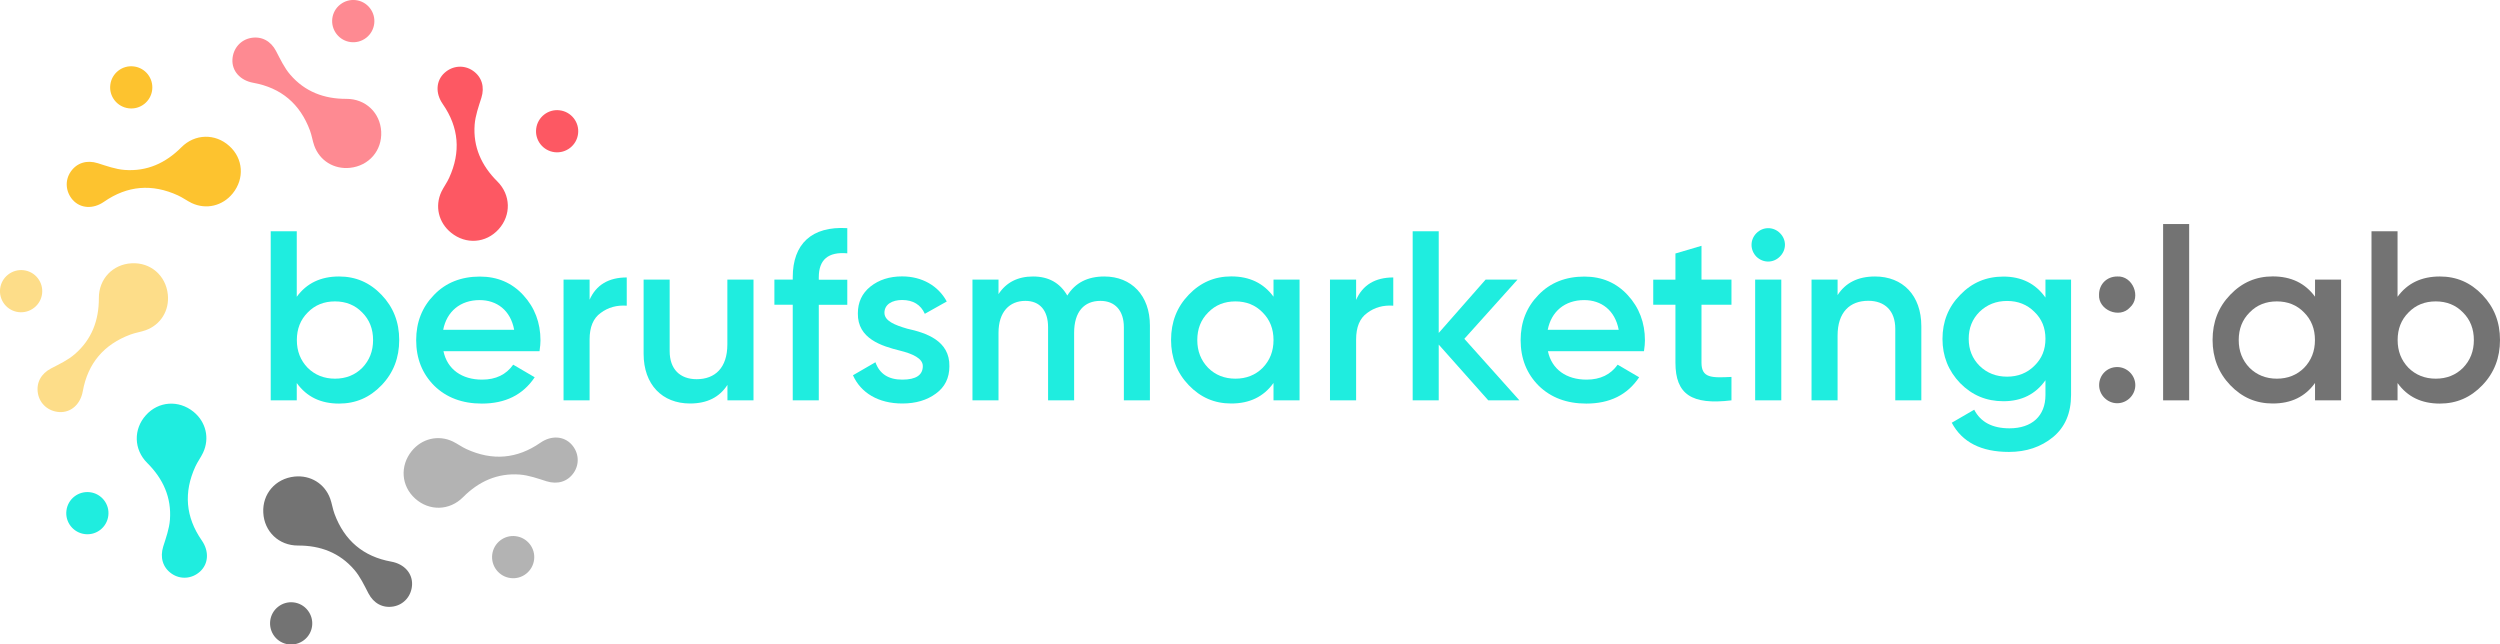 <?xml version="1.0" encoding="utf-8"?>
<!-- Generator: Adobe Illustrator 25.2.0, SVG Export Plug-In . SVG Version: 6.00 Build 0)  -->
<svg version="1.1" id="Layer_1" xmlns="http://www.w3.org/2000/svg" xmlns:xlink="http://www.w3.org/1999/xlink" x="0px" y="0px"
	 viewBox="0 0 2860 737.2" style="enable-background:new 0 0 2860 737.2;" xml:space="preserve">
<style type="text/css">
	.st0{fill-rule:evenodd;clip-rule:evenodd;fill:#FDC32F;}
	.st1{fill-rule:evenodd;clip-rule:evenodd;fill:#FDDD89;}
	.st2{fill-rule:evenodd;clip-rule:evenodd;fill:#1FEDDF;}
	.st3{fill-rule:evenodd;clip-rule:evenodd;fill:#737373;}
	.st4{fill-rule:evenodd;clip-rule:evenodd;fill:#B3B3B3;}
	.st5{fill-rule:evenodd;clip-rule:evenodd;fill:#FD5863;}
	.st6{fill-rule:evenodd;clip-rule:evenodd;fill:#FE8A92;}
	.st7{fill:#1FEDDF;}
	.st8{fill:#737373;}
</style>
<g>
	<g>
		<path class="st0" d="M266.2,221.3c-11.6,14.3-30.3,18.8-46.9,11c-5.4-2.6-10.3-6.3-15.8-8.8c-29.5-13.5-57.7-11.3-84.5,7.3
			c-12.5,8.7-26.9,7.7-35.7-2c-8.3-9.3-9.3-22.4-2.4-32.4c7.1-10.3,18.7-13.6,31-9.7c10.1,3.2,20.3,6.9,30.7,7.7
			c25.5,1.9,46.9-7.8,64.9-25.9c15.5-15.6,38.7-16,54.7-1.6C278.3,181.2,280,204.3,266.2,221.3"/>
		<path class="st0" d="M174.1,102.9c-1.6,13.2-13.7,22.7-26.9,21c-13.2-1.6-22.7-13.7-21-26.9c1.6-13.2,13.7-22.7,26.9-21
			C166.3,77.6,175.7,89.6,174.1,102.9"/>
		<path class="st1" d="M192,336.9c1.9,18.3-8.1,34.7-25.4,40.9c-5.6,2-11.7,2.8-17.3,4.9c-30.4,11.3-48.8,32.8-54.6,64.9
			c-2.7,15-13.5,24.5-26.7,23.8c-12.5-0.7-22.4-9.2-24.6-21.2c-2.2-12.3,3.6-22.8,15-28.7c9.4-4.9,19.3-9.5,27.1-16.3
			c19.4-16.7,27.7-38.7,27.6-64.2c-0.1-22,16-38.7,37.5-39.8C172.2,300,189.7,315.1,192,336.9"/>
		<path class="st1" d="M43.2,318.2c8.2,10.5,6.4,25.7-4.2,33.9c-10.5,8.2-25.7,6.4-33.9-4.1c-8.2-10.5-6.4-25.7,4.2-33.9
			C19.8,305.9,35,307.7,43.2,318.2"/>
		<path class="st2" d="M221.3,471c14.3,11.6,18.8,30.3,11,46.9c-2.5,5.4-6.3,10.3-8.8,15.8c-13.5,29.5-11.3,57.7,7.3,84.5
			c8.7,12.5,7.7,26.9-2,35.7c-9.3,8.4-22.4,9.3-32.4,2.4c-10.3-7.1-13.5-18.7-9.7-31c3.2-10.1,6.9-20.3,7.7-30.7
			c1.9-25.5-7.8-46.9-25.9-64.9c-15.6-15.5-16-38.7-1.6-54.7C181.2,459,204.3,457.3,221.3,471"/>
		<path class="st2" d="M102.9,563.1c13.2,1.6,22.7,13.7,21,26.9c-1.6,13.2-13.7,22.7-26.9,21c-13.2-1.6-22.7-13.7-21-26.9
			C77.6,570.9,89.6,561.5,102.9,563.1"/>
		<path class="st3" d="M336.9,545.2c18.3-1.9,34.7,8.1,40.9,25.4c2,5.6,2.8,11.7,4.9,17.3c11.3,30.4,32.8,48.8,64.9,54.6
			c15,2.7,24.5,13.5,23.8,26.7c-0.7,12.5-9.2,22.4-21.2,24.6c-12.3,2.2-22.8-3.6-28.7-15c-4.9-9.4-9.5-19.3-16.3-27.1
			c-16.7-19.4-38.7-27.7-64.2-27.6c-22,0.1-38.7-16-39.8-37.5C300,565,315.1,547.5,336.9,545.2"/>
		<path class="st3" d="M318.2,694.1c10.5-8.2,25.7-6.4,33.9,4.2c8.2,10.5,6.4,25.7-4.2,33.9c-10.5,8.2-25.7,6.4-33.9-4.2
			C305.9,717.4,307.7,702.3,318.2,694.1"/>
		<path class="st4" d="M471,516c11.6-14.3,30.3-18.8,46.9-11c5.4,2.6,10.3,6.3,15.8,8.8c29.5,13.5,57.7,11.3,84.5-7.3
			c12.5-8.7,26.9-7.7,35.7,2c8.4,9.3,9.3,22.4,2.4,32.4c-7.1,10.3-18.7,13.5-31,9.7c-10.1-3.2-20.3-6.9-30.7-7.7
			c-25.5-1.9-46.9,7.8-64.9,25.9c-15.5,15.6-38.7,16-54.7,1.6C458.9,556,457.3,533,471,516"/>
		<path class="st4" d="M563.1,634.4c1.6-13.2,13.7-22.7,26.9-21c13.2,1.6,22.7,13.7,21,26.9c-1.6,13.2-13.7,22.7-26.9,21
			C570.9,659.7,561.5,647.6,563.1,634.4"/>
		<path class="st5" d="M516,266.2c-14.3-11.6-18.8-30.3-11-46.9c2.6-5.4,6.3-10.3,8.8-15.8c13.5-29.5,11.3-57.7-7.3-84.5
			c-8.7-12.5-7.7-26.9,2.1-35.7c9.3-8.4,22.4-9.3,32.4-2.4c10.3,7.1,13.6,18.7,9.7,31c-3.2,10.1-6.9,20.3-7.7,30.7
			c-1.9,25.5,7.8,46.9,25.9,64.9c15.6,15.5,16,38.7,1.6,54.7C556,278.3,533,280,516,266.2"/>
		<path class="st5" d="M634.4,174.1c-13.2-1.6-22.7-13.7-21-26.9c1.6-13.2,13.7-22.7,26.9-21c13.2,1.6,22.7,13.7,21,26.9
			C659.7,166.3,647.6,175.7,634.4,174.1"/>
		<path class="st6" d="M400.4,192c-18.3,1.9-34.7-8.1-40.9-25.4c-2-5.6-2.8-11.7-4.9-17.3c-11.3-30.4-32.8-48.8-64.9-54.6
			c-15-2.7-24.5-13.5-23.8-26.7c0.7-12.5,9.2-22.4,21.2-24.6c12.3-2.2,22.8,3.6,28.7,15c4.9,9.3,9.5,19.3,16.3,27.1
			c16.7,19.4,38.7,27.7,64.2,27.6c22-0.1,38.7,16,39.8,37.5C437.2,172.2,422.1,189.7,400.4,192"/>
		<path class="st6" d="M419,43.2c-10.5,8.2-25.7,6.4-33.9-4.2c-8.2-10.5-6.4-25.7,4.2-33.9c10.5-8.2,25.7-6.4,33.9,4.2
			C431.4,19.8,429.5,35,419,43.2"/>
		<path class="st7" d="M436.5,337.3c13.5,14.1,20.2,31.2,20.2,51.7c0,20.2-6.6,37.6-20.2,51.7c-13.5,14.1-29.6,21-48.6,21
			c-21,0-37-7.7-48.4-23.5V458h-29.8V264.6h29.8v74.9c11.3-15.5,27.4-23.2,48.4-23.2C407,316.3,423,323.2,436.5,337.3 M383.2,433.2
			c12.4,0,22.9-4.1,31.2-12.4c8.3-8.6,12.4-19.1,12.4-31.8c0-12.7-4.1-23.2-12.4-31.5c-8.3-8.6-18.8-12.7-31.2-12.7
			c-12.4,0-22.9,4.1-31.2,12.7c-8.3,8.3-12.4,18.8-12.4,31.5c0,12.7,4.1,23.2,12.4,31.8C360.3,429,370.8,433.2,383.2,433.2"/>
		<path class="st7" d="M507.3,401.7c4.4,21,21.3,32.6,44.2,32.6c15.8,0,27.6-5.8,35.6-17.1l24.6,14.4
			c-13.5,20.2-33.7,30.1-60.5,30.1c-22.4,0-40.6-6.9-54.4-20.4c-13.8-13.8-20.7-31.2-20.7-52.2c0-20.7,6.9-37.9,20.4-51.7
			c13.5-14.1,31.2-21,52.5-21c20.2,0,36.8,7.2,49.7,21.3c13,14.1,19.6,31.5,19.6,51.7c0,3-0.3,7.2-1.1,12.4H507.3z M588.2,377.3
			c-4.1-22.4-19.9-34-39.5-34c-22.1,0-37.6,13-41.7,34H588.2z"/>
		<path class="st7" d="M674.4,343.1c7.5-17.1,21.8-25.7,42.6-25.7v32.3c-11.3-0.8-21.3,1.9-29.8,8.3c-8.6,6.1-12.7,16.3-12.7,30.4
			V458h-29.8V319.9h29.8V343.1z"/>
		<path class="st7" d="M832.2,319.9h29.8V458h-29.8v-17.7c-9.1,14.1-23.2,21.3-42.8,21.3c-31.8,0-53.1-21.6-53.1-56.9v-84.8h29.8
			v81.8c0,20.7,11.9,32.1,30.9,32.1c21,0,35.1-13,35.1-39.8V319.9z"/>
		<path class="st7" d="M969.3,289.8c-21.8-1.9-32.6,7.2-32.6,27.4v2.8h32.6v28.7h-32.6V458h-29.8V348.6h-21v-28.7h21v-2.8
			c0-37.9,21.5-58.6,62.4-56.1V289.8z"/>
		<path class="st7" d="M1037.8,376c21.3,4.7,48.9,13.5,48.3,43.1c0,13.3-5.2,23.8-15.5,31.2c-10.2,7.5-22.9,11.3-38.4,11.3
			c-27.3,0-47.5-12.2-56.4-32.3l25.7-14.9c4.7,13.3,14.9,19.9,30.7,19.9s23.5-5.3,23.5-15.5c0-8.8-11.6-14.1-26.2-17.7
			c-20.7-5.2-48.6-13.5-48.1-42.6c0-12.7,4.7-22.9,14.4-30.7c9.7-7.7,21.8-11.6,36.2-11.6c22.9,0,41.4,10.8,51.1,28.7l-25.1,14.1
			c-4.7-10.5-13.5-15.8-26-15.8c-11.3,0-20.2,5-20.2,14.6C1011.8,367.1,1023.4,371.8,1037.8,376"/>
		<path class="st7" d="M1315.5,372.4V458h-29.8v-83.7c0-19.1-10.2-30.1-26.8-30.1c-18.5,0-30.1,12.2-30.1,36.5V458h-29.8v-83.7
			c0-19.1-9.4-30.1-26-30.1c-18,0-30.7,12.4-30.7,36.5V458h-29.8V319.9h29.8v16.6c8.8-13.5,22.1-20.2,39.5-20.2
			c17.7,0,30.7,7.2,39.2,21.8c9.1-14.6,23.2-21.8,42.3-21.8C1294.5,316.3,1315.5,338.1,1315.5,372.4"/>
		<path class="st7" d="M1456.9,319.9h29.8V458h-29.8v-19.9c-11.3,15.8-27.4,23.5-48.4,23.5c-19.1,0-35.1-6.9-48.6-21
			c-13.5-14.1-20.2-31.5-20.2-51.7c0-20.4,6.6-37.6,20.2-51.7c13.5-14.1,29.6-21,48.6-21c21,0,37,7.7,48.4,23.2V319.9z
			 M1413.3,433.2c12.4,0,22.9-4.1,31.2-12.4c8.3-8.6,12.4-19.1,12.4-31.8c0-12.7-4.1-23.2-12.4-31.5c-8.3-8.6-18.8-12.7-31.2-12.7
			c-12.4,0-22.9,4.1-31.2,12.7c-8.3,8.3-12.4,18.8-12.4,31.5c0,12.7,4.1,23.2,12.4,31.8C1390.3,429,1400.8,433.2,1413.3,433.2"/>
		<path class="st7" d="M1551.4,343.1c7.5-17.1,21.8-25.7,42.5-25.7v32.3c-11.3-0.8-21.3,1.9-29.8,8.3c-8.6,6.1-12.7,16.3-12.7,30.4
			V458h-29.9V319.9h29.9V343.1z"/>
		<polygon class="st7" points="1738.2,458 1702.6,458 1645.9,394.2 1645.9,458 1616.1,458 1616.1,264.6 1645.9,264.6 1645.9,380.9 
			1699.5,319.9 1736,319.9 1675.2,387.6 		"/>
		<path class="st7" d="M1770.8,401.7c4.4,21,21.3,32.6,44.2,32.6c15.8,0,27.6-5.8,35.6-17.1l24.6,14.4
			c-13.5,20.2-33.7,30.1-60.5,30.1c-22.4,0-40.6-6.9-54.4-20.4c-13.8-13.8-20.7-31.2-20.7-52.2c0-20.7,6.9-37.9,20.4-51.7
			c13.5-14.1,31.2-21,52.5-21c20.2,0,36.8,7.2,49.7,21.3c13,14.1,19.6,31.5,19.6,51.7c0,3-0.3,7.2-1.1,12.4H1770.8z M1851.8,377.3
			c-4.2-22.4-19.9-34-39.5-34c-22.1,0-37.6,13-41.7,34H1851.8z"/>
		<path class="st7" d="M1980.8,348.6h-34.3v66.3c0,17.7,11.6,17.4,34.3,16.3V458c-45.6,5.5-64.1-6.9-64.1-43.1v-66.3h-25.4v-28.7
			h25.4V290l29.8-8.8v38.7h34.3V348.6z"/>
		<path class="st7" d="M2009.3,293.6c-7.4-7.7-7.4-19.3,0-26.8c7.5-7.7,19.6-7.7,27.1,0c7.5,7.5,7.5,19.1-0.3,26.8
			C2028.6,301.1,2017,301.1,2009.3,293.6 M2007.9,319.9h29.9V458h-29.9V319.9z"/>
		<path class="st7" d="M2198,373.2V458h-29.8v-81.8c0-20.7-11.9-32.1-30.9-32.1c-21,0-35.1,13-35.1,39.8V458h-29.8V319.9h29.8v17.7
			c9.1-14.1,23.2-21.3,42.8-21.3C2176.7,316.3,2198,337.8,2198,373.2"/>
		<path class="st7" d="M2340,319.9h29.3v131.8c0,21-6.9,37-20.7,48.4c-13.8,11.3-30.7,16.9-50.3,16.9c-31.8,0-53.6-11.1-65.5-33.4
			l25.7-14.9c7.2,14.1,20.7,21.3,40.3,21.3c25.7,0,41.2-14.1,41.2-38.1v-16.9c-11.3,16-27.4,24-48.1,24c-19.6,0-35.9-6.9-49.5-20.7
			c-13.5-14.1-20.2-30.9-20.2-50.6c0-19.6,6.6-36.5,20.2-50.3c13.5-14.1,29.9-21,49.5-21c20.7,0,36.8,8,48.1,24V319.9z
			 M2296.1,430.9c12.4,0,22.9-4.1,31.2-12.4c8.6-8.3,12.7-18.5,12.7-30.9c0-12.4-4.1-22.7-12.7-30.9c-8.3-8.3-18.8-12.4-31.2-12.4
			c-12.4,0-22.9,4.1-31.5,12.4c-8.3,8.3-12.4,18.5-12.4,30.9c0,12.4,4.2,22.7,12.4,30.9C2273.1,426.8,2283.6,430.9,2296.1,430.9"/>
		<path class="st8" d="M2422.1,316.3c17.7-1.1,27.9,23.5,14.6,35.4c-11.9,13.3-36.5,3-35.4-14.6
			C2401.3,325.1,2410.2,316.3,2422.1,316.3 M2442.8,440.6c0,11.3-9.4,20.7-20.7,20.7c-11.3,0-20.7-9.4-20.7-20.7
			c0-11.3,8.8-20.7,20.7-20.7C2433.4,419.9,2442.8,429.3,2442.8,440.6"/>
		<rect x="2474.6" y="256.3" class="st3" width="29.8" height="201.7"/>
		<path class="st8" d="M2648.4,319.9h29.8V458h-29.8v-19.9c-11.3,15.8-27.4,23.5-48.4,23.5c-19.1,0-35.1-6.9-48.6-21
			c-13.5-14.1-20.2-31.5-20.2-51.7c0-20.4,6.6-37.6,20.2-51.7c13.5-14.1,29.6-21,48.6-21c21,0,37,7.7,48.4,23.2V319.9z
			 M2604.7,433.2c12.4,0,22.9-4.1,31.2-12.4c8.3-8.6,12.4-19.1,12.4-31.8c0-12.7-4.1-23.2-12.4-31.5c-8.3-8.6-18.8-12.7-31.2-12.7
			c-12.4,0-22.9,4.1-31.2,12.7c-8.3,8.3-12.4,18.8-12.4,31.5c0,12.7,4.1,23.2,12.4,31.8C2581.8,429,2592.3,433.2,2604.7,433.2"/>
		<path class="st8" d="M2839.8,337.3c13.5,14.1,20.2,31.2,20.2,51.7c0,20.2-6.6,37.6-20.2,51.7c-13.5,14.1-29.6,21-48.6,21
			c-21,0-37-7.7-48.4-23.5V458H2713V264.6h29.8v74.9c11.3-15.5,27.4-23.2,48.4-23.2C2810.3,316.3,2826.3,323.2,2839.8,337.3
			 M2786.5,433.2c12.4,0,22.9-4.1,31.2-12.4c8.3-8.6,12.4-19.1,12.4-31.8c0-12.7-4.1-23.2-12.4-31.5c-8.3-8.6-18.8-12.7-31.2-12.7
			c-12.4,0-22.9,4.1-31.2,12.7c-8.3,8.3-12.4,18.8-12.4,31.5c0,12.7,4.1,23.2,12.4,31.8C2763.6,429,2774.1,433.2,2786.5,433.2"/>
	</g>
</g>
</svg>

